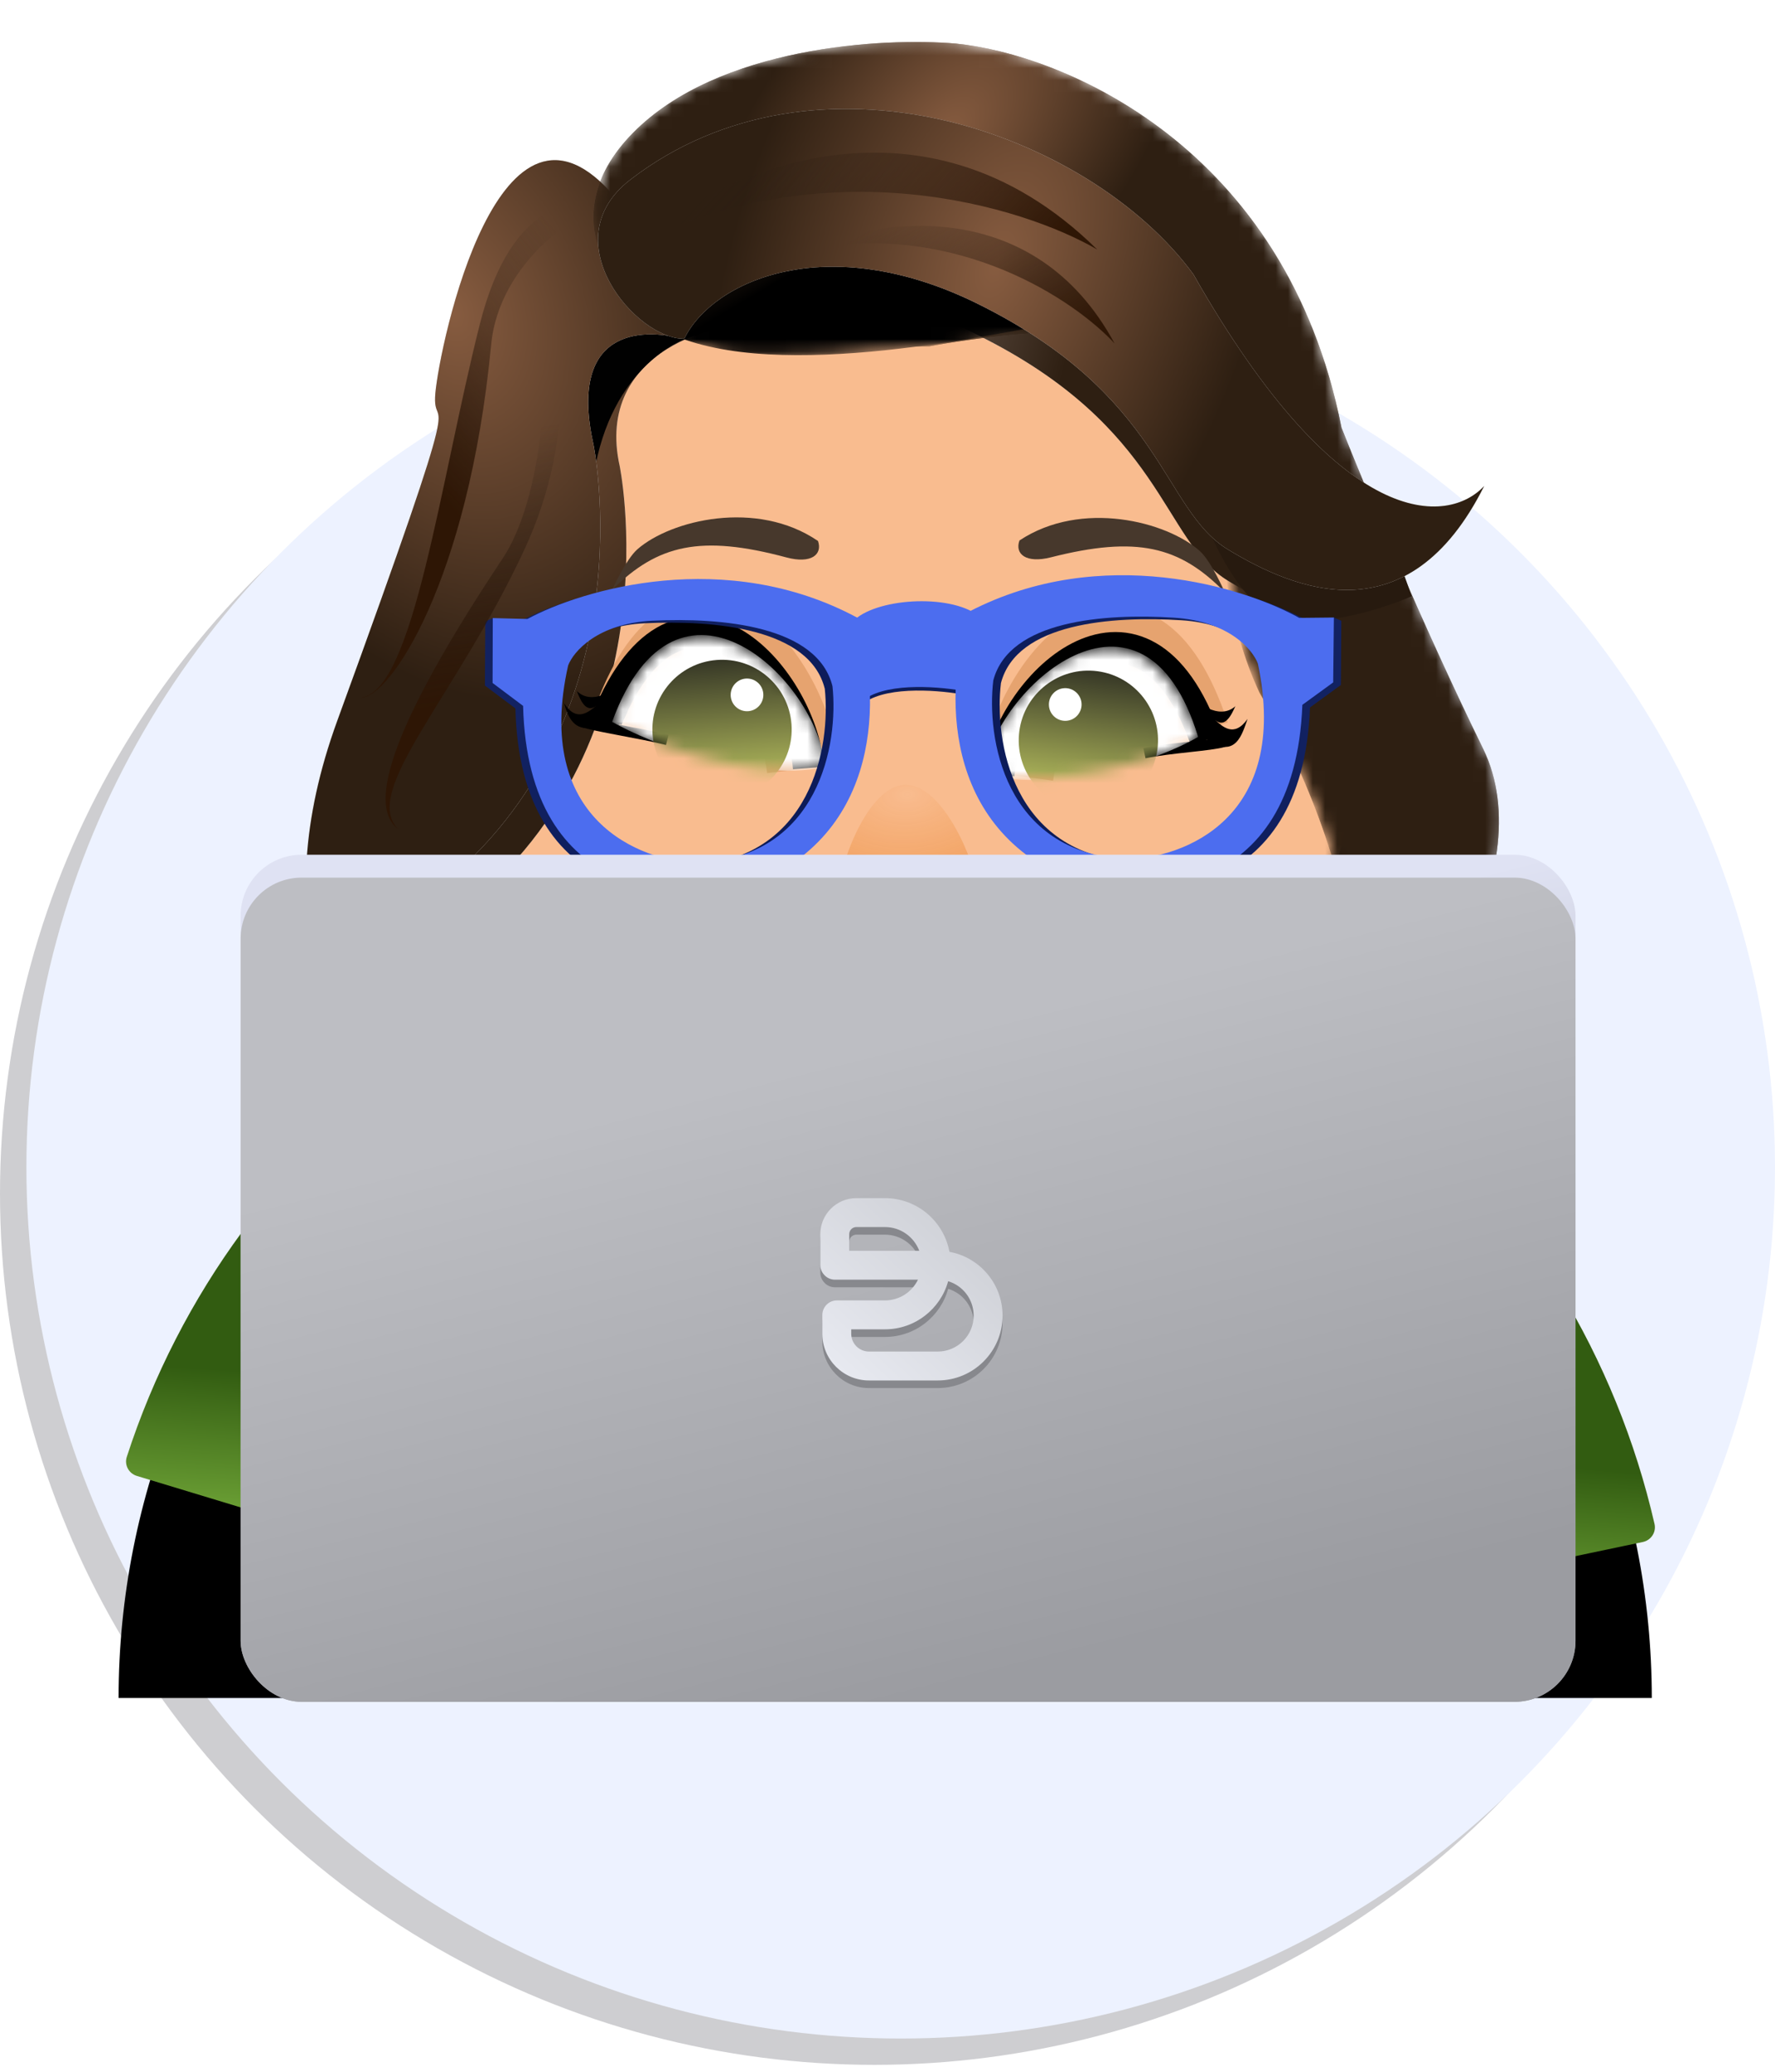 <?xml version="1.0" encoding="UTF-8"?> <svg xmlns="http://www.w3.org/2000/svg" width="144" height="168" viewBox="0 0 144 168" fill="none"> <ellipse cx="70.929" cy="96.786" rx="70.929" ry="70.653" fill="#CECED1"></ellipse> <ellipse cx="73.071" cy="94.653" rx="70.929" ry="70.653" fill="#EDF2FF"></ellipse> <g clip-path="url(#clip0_74_15731)"> <path d="M9.62 137.691C9.62 129.524 11.228 121.436 14.354 113.891C17.479 106.345 22.06 99.489 27.836 93.714C33.611 87.939 40.467 83.358 48.012 80.232C55.558 77.107 63.645 75.498 71.813 75.498C79.98 75.498 88.067 77.107 95.613 80.232C103.158 83.358 110.014 87.939 115.79 93.714C121.565 99.489 126.146 106.345 129.271 113.891C132.397 121.436 134.005 129.524 134.005 137.691L71.812 137.691L9.62 137.691Z" fill="black"></path> <path d="M11.099 119.682C10.445 119.484 10.075 118.792 10.285 118.142C14.561 104.962 22.98 93.502 34.305 85.481C45.967 77.221 60.047 73.078 74.324 73.704C88.601 74.33 102.263 79.69 113.157 88.939C123.737 97.921 131.121 110.074 134.226 123.578C134.379 124.244 133.949 124.9 133.28 125.041L86.449 134.865C85.78 135.006 85.129 134.575 84.931 133.921C84.15 131.352 82.646 129.052 80.586 127.303C78.211 125.286 75.232 124.117 72.119 123.981C69.006 123.844 65.936 124.748 63.393 126.549C61.188 128.111 59.488 130.27 58.486 132.761C58.23 133.395 57.544 133.767 56.89 133.569L11.099 119.682Z" fill="url(#paint0_linear_74_15731)"></path> <path d="M28.852 101.579C35.678 104.335 33.706 95 31.867 89.988L30.616 81.525C31.935 76.252 35.162 64.195 37.518 58.151C40.463 50.596 101.976 40.429 106.054 45.907C110.132 51.386 113.88 71.336 109.688 86.596C106.334 98.803 112.974 101.076 116.713 100.686C115.413 105.099 110.327 106.322 107.947 106.382L109.29 107.308C105.595 110.432 100.885 108.904 98.991 107.75C95.787 115.659 89.062 111.546 86.1 108.501C80.69 118.157 76.194 113.109 74.622 109.378C62.44 121.509 63.404 107.313 63.333 108.115C63.263 108.917 57.819 115.714 51.904 114.924C47.171 114.292 44.432 110.225 43.654 108.27C33.681 112.781 29.63 105.689 28.852 101.579Z" fill="url(#paint1_linear_74_15731)"></path> <g filter="url(#filter0_f_74_15731)"> <path d="M71.681 103.585C51.869 103.199 43.474 79.982 42.208 67.856L82.628 59.114L109.821 65.747C103.172 78.661 91.494 103.971 71.681 103.585Z" fill="black"></path> </g> <path d="M39.751 83.838C37.664 73.597 42.258 66.719 44.816 64.56C42.611 61.026 28.399 68.615 28.247 82.595C28.124 93.778 22.654 97.864 19.934 98.508C27.854 104.789 42.358 96.638 39.751 83.838Z" fill="#47311E"></path> <path d="M39.751 83.838C37.664 73.597 42.258 66.719 44.816 64.56C42.611 61.026 28.399 68.615 28.247 82.595C28.124 93.778 22.654 97.864 19.934 98.508C27.854 104.789 42.358 96.638 39.751 83.838Z" fill="url(#paint2_linear_74_15731)"></path> <path d="M102.297 74.073C111.306 65.649 110.476 56.728 108.935 53.321C113.748 51.221 125.158 66.04 116.304 79.173C109.22 89.679 112.86 96.469 115.565 98.551C102.419 100.105 91.036 84.603 102.297 74.073Z" fill="#47311E"></path> <path d="M102.297 74.073C111.306 65.649 110.476 56.728 108.935 53.321C113.748 51.221 125.158 66.04 116.304 79.173C109.22 89.679 112.86 96.469 115.565 98.551C102.419 100.105 91.036 84.603 102.297 74.073Z" fill="url(#paint3_linear_74_15731)"></path> <path d="M104.051 73.295C105.084 73.386 106.034 73.994 106.716 75C107.398 76.007 107.322 76.057 107.299 77.457C107.276 78.856 105.714 80.214 104.998 81.28C104.283 82.345 105.661 85.36 104.624 85.538C103.587 85.717 102.558 85.372 101.738 84.571C100.918 83.769 99.571 79.551 99.394 78.186" stroke="url(#paint4_linear_74_15731)" stroke-width="1.69" stroke-linecap="round"></path> <path d="M42.421 70.419C41.388 70.328 40.346 70.761 39.499 71.633C38.652 72.505 38.718 72.568 38.496 73.95C38.275 75.332 39.575 76.941 40.094 78.115C40.613 79.29 38.729 82.017 39.719 82.374C40.709 82.731 41.783 82.571 42.73 81.925C43.677 81.279 46.253 76.346 46.665 75.033" stroke="url(#paint5_linear_74_15731)" stroke-width="1.69" stroke-linecap="round"></path> <mask id="mask0_74_15731" style="mask-type:alpha" maskUnits="userSpaceOnUse" x="35" y="23" width="75" height="76"> <path fill-rule="evenodd" clip-rule="evenodd" d="M43.009 44.5C43.405 47.934 43.79 51.269 43.416 53.742C43.349 54.083 43.286 54.431 43.23 54.785C41.987 53.855 40.609 53.446 39.279 53.741C36.017 54.465 34.282 59.151 35.404 64.207C36.526 69.264 40.08 72.776 43.342 72.052C43.848 71.94 44.317 71.732 44.744 71.443C49.194 85.546 60.766 98.424 72.559 98.831C82.541 98.338 95.723 89.504 101.013 74.857C101.369 75.01 101.743 75.111 102.133 75.156C105.452 75.54 108.625 71.68 109.22 66.534C109.814 61.389 107.606 56.907 104.286 56.524C103.936 56.483 103.588 56.49 103.245 56.54C103.795 40.931 95.952 26.636 80.182 24.229C69.192 22.552 51.232 22.558 44.248 30.185C41.68 32.991 42.359 38.878 43.009 44.5Z" fill="#F9BC8F"></path> </mask> <g mask="url(#mask0_74_15731)"> <path fill-rule="evenodd" clip-rule="evenodd" d="M43.009 44.5C43.405 47.934 43.79 51.269 43.416 53.742C43.349 54.083 43.286 54.431 43.23 54.785C41.987 53.855 40.609 53.446 39.279 53.741C36.017 54.465 34.282 59.151 35.404 64.207C36.526 69.264 40.08 72.776 43.342 72.052C43.848 71.94 44.317 71.732 44.744 71.443C49.194 85.546 60.766 98.424 72.559 98.831C82.541 98.338 95.723 89.504 101.013 74.857C101.369 75.01 101.743 75.111 102.133 75.156C105.452 75.54 108.625 71.68 109.22 66.534C109.814 61.389 107.606 56.907 104.286 56.524C103.936 56.483 103.588 56.49 103.245 56.54C103.795 40.931 95.952 26.636 80.182 24.229C69.192 22.552 51.232 22.558 44.248 30.185C41.68 32.991 42.359 38.878 43.009 44.5Z" fill="#F9BC8F"></path> <g filter="url(#filter1_d_74_15731)"> <path d="M79.279 24.614C67.136 18.628 62.386 14.279 60.077 19.013C56.252 19.101 44.7 19.529 51.139 14.572C66.13 3.032 88.282 10.595 96.819 22.245C108.821 43.42 117.547 42.511 120.409 39.41C114.246 51.722 105.026 47.837 99.636 44.568C94.246 41.3 94.458 32.097 79.279 24.614Z" fill="#D9D9D9"></path> <path d="M79.279 24.614C67.136 18.628 62.386 14.279 60.077 19.013C56.252 19.101 44.7 19.529 51.139 14.572C66.13 3.032 88.282 10.595 96.819 22.245C108.821 43.42 117.547 42.511 120.409 39.41C114.246 51.722 105.026 47.837 99.636 44.568C94.246 41.3 94.458 32.097 79.279 24.614Z" fill="url(#paint6_radial_74_15731)"></path> </g> <g filter="url(#filter2_d_74_15731)"> <path d="M48.163 36.112C46.067 26.708 56.477 24.022 59.775 24.874L49.93 16.03C40.518 4.802 35.667 27.986 35.324 31.891C34.98 35.795 38.481 27.952 27.365 58.455C21.472 74.626 26.739 85.542 33.69 91.987C37.228 95.268 41.203 97.39 44.364 98.458C32.886 91.546 34.603 72.022 35.44 72.095C52.967 58.178 48.022 35.428 48.163 36.112Z" fill="#D9D9D9"></path> <path d="M48.163 36.112C46.067 26.708 56.477 24.022 59.775 24.874L49.93 16.03C40.518 4.802 35.667 27.986 35.324 31.891C34.98 35.795 38.481 27.952 27.365 58.455C21.472 74.626 26.739 85.542 33.69 91.987C37.228 95.268 41.203 97.39 44.364 98.458C32.886 91.546 34.603 72.022 35.44 72.095C52.967 58.178 48.022 35.428 48.163 36.112Z" fill="url(#paint7_radial_74_15731)"></path> </g> </g> <path d="M104.054 73.299C105.087 73.39 106.037 73.998 106.719 75.004C107.401 76.011 107.325 76.061 107.302 77.461C107.279 78.86 105.717 80.218 105.001 81.284C104.285 82.349 105.664 85.364 104.627 85.542C103.589 85.721 102.561 85.376 101.741 84.575C100.921 83.773 100.369 82.573 100.192 81.208" stroke="url(#paint8_linear_74_15731)" stroke-width="1.69" stroke-linecap="round"></path> <path d="M42.42 70.421C41.387 70.33 40.345 70.763 39.498 71.635C38.651 72.507 38.717 72.57 38.495 73.952C38.274 75.334 39.574 76.943 40.093 78.118C40.612 79.292 38.728 82.019 39.718 82.376C40.709 82.733 41.782 82.573 42.729 81.927C43.676 81.282 44.429 80.196 44.842 78.883" stroke="url(#paint9_linear_74_15731)" stroke-width="1.69" stroke-linecap="round"></path> <path d="M47.89 41.852C48.076 32.03 53.427 27.921 56.605 27.14L57.706 24.268L49.829 24.636L43.611 30.238L47.89 41.852Z" fill="#010101"></path> <path d="M85.255 45.194C83.236 45.706 82.312 44.926 82.706 43.828C87.73 40.496 94.671 42.291 97.343 44.69C98.275 45.526 99.353 48.013 99.353 48.013C95.702 44.285 92.216 43.427 85.255 45.194Z" fill="#47382C"></path> <path d="M63.795 45.201C65.807 45.74 66.742 44.972 66.362 43.869C61.382 40.47 54.418 42.174 51.715 44.537C50.772 45.361 49.661 47.833 49.661 47.833C53.361 44.155 56.858 43.343 63.795 45.201Z" fill="#47382C"></path> <path d="M48.158 36.109C46.063 26.706 52.005 26.595 55.303 27.448L49.925 16.028C40.513 4.8 35.663 27.983 35.319 31.888C34.976 35.793 38.477 27.95 27.36 58.453C21.467 74.624 26.735 85.539 33.686 91.985C37.224 95.265 41.198 97.388 44.36 98.456C32.881 91.544 34.599 72.019 35.436 72.093C52.963 58.176 48.018 35.426 48.158 36.109Z" fill="#D9D9D9"></path> <path d="M48.158 36.109C46.063 26.706 52.005 26.595 55.303 27.448L49.925 16.028C40.513 4.8 35.663 27.983 35.319 31.888C34.976 35.793 38.477 27.95 27.36 58.453C21.467 74.624 26.735 85.539 33.686 91.985C37.224 95.265 41.198 97.388 44.36 98.456C32.881 91.544 34.599 72.019 35.436 72.093C52.963 58.176 48.018 35.426 48.158 36.109Z" fill="url(#paint10_radial_74_15731)"></path> <mask id="mask1_74_15731" style="mask-type:alpha" maskUnits="userSpaceOnUse" x="48" y="3" width="74" height="90"> <path d="M51.34 10.787C44.425 17.824 51.689 25.151 55.499 27.641C61.019 28.801 56.291 28.806 75.397 28.082C87.016 26.623 90.275 23.825 95.191 26.732C101.336 30.364 97.783 46.298 102.757 56.855C112.133 72.97 111.208 86.418 108.841 92.018C114.73 85.791 125.267 70.809 120.31 60.703C115.353 50.598 110.589 39.142 108.827 34.677C104.319 11.794 86.102 4.382 77.556 3.537C71.699 3.022 58.255 3.75 51.34 10.787Z" fill="#6E584C"></path> <path d="M51.34 10.787C44.425 17.824 51.689 25.151 55.499 27.641C61.019 28.801 56.291 28.806 75.397 28.082C87.016 26.623 90.275 23.825 95.191 26.732C101.336 30.364 97.783 46.298 102.757 56.855C112.133 72.97 111.208 86.418 108.841 92.018C114.73 85.791 125.267 70.809 120.31 60.703C115.353 50.598 110.589 39.142 108.827 34.677C104.319 11.794 86.102 4.382 77.556 3.537C71.699 3.022 58.255 3.75 51.34 10.787Z" fill="url(#paint11_radial_74_15731)"></path> <path d="M57.785 16.64L54.488 20.378L54.526 19.958C54.175 19.927 52.461 25.586 53.704 26.883C61.948 31.509 86.149 24.436 88.241 27.165L74.221 12.997L57.785 16.64Z" fill="url(#paint12_linear_74_15731)"></path> </mask> <g mask="url(#mask1_74_15731)"> <path d="M51.343 10.787C44.427 17.824 50.318 24.563 54.128 27.053C59.647 28.213 75.399 28.081 75.399 28.081C75.399 28.081 88.953 25.389 93.869 28.295C100.014 31.928 97.21 45.611 102.184 56.167C111.56 72.283 111.211 86.417 108.844 92.018C114.732 85.79 125.27 70.808 120.313 60.703C115.355 50.598 110.592 39.142 108.83 34.677C104.322 11.794 86.104 4.382 77.559 3.536C71.701 3.021 58.258 3.75 51.343 10.787Z" fill="#6E584C"></path> <path d="M51.343 10.787C44.427 17.824 50.318 24.563 54.128 27.053C59.647 28.213 75.399 28.081 75.399 28.081C75.399 28.081 88.953 25.389 93.869 28.295C100.014 31.928 97.21 45.611 102.184 56.167C111.56 72.283 111.211 86.417 108.844 92.018C114.732 85.79 125.27 70.808 120.313 60.703C115.355 50.598 110.592 39.142 108.83 34.677C104.322 11.794 86.104 4.382 77.559 3.536C71.701 3.021 58.258 3.75 51.343 10.787Z" fill="url(#paint13_radial_74_15731)"></path> <path d="M57.788 16.64L60.757 20.929C60.406 20.899 52.266 25.327 53.509 26.624C61.753 31.251 79.753 27.265 86.863 25.983L74.223 12.997L57.788 16.64Z" fill="url(#paint14_linear_74_15731)"></path> </g> <g filter="url(#filter3_f_74_15731)"> <path d="M82.503 62.918C83.494 55.396 91.879 44.832 96.797 59.511" stroke="#E6A36F" stroke-width="5.914"></path> </g> <path d="M81.03 62.789C82.012 55.328 92.675 45.432 97.812 60.024" stroke="black" stroke-width="2.535"></path> <path d="M100.22 57.269C98.895 58.444 96.999 56.957 96.216 56.067C96.075 56.573 96.061 58.737 98.023 60.042C100.29 61.55 100.796 59.445 101.209 58.299C100.103 59.863 99.159 58.891 98.573 58.378C99.375 59.08 99.902 57.977 100.22 57.269Z" fill="black"></path> <path d="M99.286 60.156C98.197 60.484 95.004 60.627 92.844 61.073" stroke="black" stroke-width="0.845"></path> <mask id="mask2_74_15731" style="mask-type:alpha" maskUnits="userSpaceOnUse" x="79" y="52" width="19" height="12"> <path d="M79.774 62.656C80.706 55.579 92.531 45.354 97.235 59.899C94.028 61.477 86.049 64.203 79.774 62.656Z" fill="white"></path> </mask> <g mask="url(#mask2_74_15731)"> <path d="M79.763 62.8C80.695 55.723 92.76 45.161 97.201 59.757C94.07 61.603 86.038 64.347 79.763 62.8Z" fill="white"></path> <circle cx="88.296" cy="60.031" r="5.65" transform="rotate(7.504 88.296 60.031)" fill="url(#paint15_linear_74_15731)"></circle> <circle cx="86.419" cy="57.128" r="1.326" transform="rotate(-2.642 86.419 57.128)" fill="white"></circle> </g> <g filter="url(#filter4_f_74_15731)"> <path d="M65.172 62.34C64.273 54.806 56.017 44.142 50.921 58.76" stroke="#E6A36F" stroke-width="5.914"></path> </g> <path d="M65.596 62.277C65.013 54.774 55.16 43.998 49.252 58.295" stroke="black" stroke-width="2.535"></path> <path d="M46.795 56.032C48.055 57.277 50.028 55.893 50.857 55.045C50.972 55.558 51.742 57.427 49.985 58.996C49.836 59.129 49.102 58.706 48.511 58.866C46.543 59.541 46.074 58.075 45.753 57.008C46.773 58.629 47.768 57.709 48.381 57.228C47.543 57.886 47.075 56.756 46.795 56.032Z" fill="black"></path> <path d="M47.266 58.546C48.341 58.92 51.996 59.461 54.135 59.998" stroke="black" stroke-width="0.845"></path> <mask id="mask3_74_15731" style="mask-type:alpha" maskUnits="userSpaceOnUse" x="49" y="51" width="18" height="12"> <path d="M66.943 62.223C66.39 55.106 55.085 44.39 49.654 58.538C52.773 60.285 60.594 63.433 66.943 62.223Z" fill="white"></path> </mask> <g mask="url(#mask3_74_15731)"> <path d="M66.945 62.223C66.391 55.106 54.894 44.161 49.656 58.538C52.775 60.285 60.596 63.433 66.945 62.223Z" fill="white"></path> <circle cx="5.65" cy="5.65" r="5.65" transform="matrix(-0.997 0.078 0.078 0.997 63.769 53.078)" fill="url(#paint16_linear_74_15731)"></circle> <circle cx="1.326" cy="1.326" r="1.326" transform="matrix(-0.995 -0.099 -0.099 0.995 62.053 55.161)" fill="white"></circle> </g> <path d="M79.239 71.979C79.303 73.924 76.856 75.584 73.773 75.685C70.69 75.786 68.139 74.291 68.075 72.345C68.011 70.4 70.331 63.737 73.414 63.636C76.497 63.535 79.175 70.033 79.239 71.979Z" fill="url(#paint17_radial_74_15731)"></path> <mask id="mask4_74_15731" style="mask-type:alpha" maskUnits="userSpaceOnUse" x="59" y="80" width="27" height="11"> <path d="M85.888 80.959C79.784 83.525 66.079 81.74 60.014 80.49C59.709 81.864 64 89.745 73.432 90.108C80.978 90.398 84.994 83.259 85.888 80.959Z" fill="#080202"></path> </mask> <g mask="url(#mask4_74_15731)"> <path d="M85.916 80.871C79.812 83.437 66.079 81.74 60.014 80.491C59.71 81.865 63.982 89.945 73.415 90.308C80.96 90.599 85.021 83.171 85.916 80.871Z" fill="#080202"></path> <path d="M80.064 87.615C75.204 85.615 67.925 86.46 64.894 87.132L68.009 91.283C74.052 90.894 84.925 89.616 80.064 87.615Z" fill="url(#paint18_linear_74_15731)"></path> <path d="M63.609 83.016C57.079 81.77 62.382 77.376 62.382 77.376L85.404 77.295C86.135 77.457 87.062 78.64 84.92 82.071C82.778 85.503 70.138 84.261 63.609 83.016Z" fill="white" stroke="black" stroke-width="0.626"></path> </g> <path d="M73.263 93.963C82.689 94.362 85.757 84.761 85.891 80.956C84.297 84.241 80.073 90.562 72.073 89.584C63.243 88.26 60.587 82.555 60.016 80.488C59.607 81.748 61.285 93.456 73.263 93.963Z" fill="url(#paint19_radial_74_15731)"></path> <path d="M60.016 80.487C68.934 83.05 84.121 82.819 85.891 80.956C83.867 79.904 80.087 79.215 76.028 78.877C74.973 78.789 73.898 78.725 72.831 78.685C71.814 78.646 70.803 78.629 69.822 78.633C64.597 78.656 60.196 79.281 60.016 80.487Z" fill="url(#paint20_radial_74_15731)"></path> <path d="M102.564 49.417C100.092 47.852 98.224 43.31 98.224 43.31L113.51 45.503L114.532 48.349C114.532 48.349 106.529 51.926 102.564 49.417Z" fill="#271A0F"></path> <path d="M79.276 24.614C67.133 18.627 57.823 22.733 55.514 27.467C51.69 27.555 44.697 19.529 51.136 14.572C66.128 3.032 88.279 10.595 96.816 22.244C108.818 43.42 117.544 42.511 120.407 39.41C114.244 51.722 105.023 47.837 99.633 44.568C94.243 41.299 94.455 32.097 79.276 24.614Z" fill="#D9D9D9"></path> <path d="M79.276 24.614C67.133 18.627 57.823 22.733 55.514 27.467C51.69 27.555 44.697 19.529 51.136 14.572C66.128 3.032 88.279 10.595 96.816 22.244C108.818 43.42 117.544 42.511 120.407 39.41C114.244 51.722 105.023 47.837 99.633 44.568C94.243 41.299 94.455 32.097 79.276 24.614Z" fill="url(#paint21_radial_74_15731)"></path> <path d="M51.075 20.078C57.738 14.233 74.654 6.081 89.015 20.236C83.032 16.741 67.068 11.817 51.075 20.078Z" fill="url(#paint22_linear_74_15731)"></path> <path d="M65.698 20.173C71.214 17.69 83.88 15.749 90.423 27.853C87.217 24.378 77.784 17.977 65.698 20.173Z" fill="url(#paint23_linear_74_15731)"></path> <g filter="url(#filter5_d_74_15731)"> <path d="M79.097 49.62C76.479 47.947 70.461 48.473 68.973 50.464C68.619 52.865 68.175 57.88 70.168 56.521C72.16 55.162 76.428 55.563 78.314 55.934L79.097 49.62Z" fill="#0E1D5A"></path> <path d="M79.138 49.331C76.519 47.657 70.502 48.184 69.014 50.175C68.659 52.575 68.216 57.591 70.208 56.232C72.201 54.873 76.469 55.274 78.354 55.645L79.138 49.331Z" fill="#4C6DEF"></path> <path fill-rule="evenodd" clip-rule="evenodd" d="M42.169 49.978C46.642 47.558 58.252 44.148 68.912 49.866C70.641 55.09 71.479 66.682 61.002 71.265C54.771 73.161 42.21 72.968 41.814 57.025L39.338 55.168L39.371 49.957L39.981 49.702L42.169 49.978ZM45.468 53.746C45.889 52.625 47.853 50.33 52.332 50.117C57.93 49.852 65.7 50.521 66.912 55.434C67.401 60.036 65.891 69.344 55.938 69.761C51.275 69.625 42.652 66.231 45.468 53.746Z" fill="url(#paint24_linear_74_15731)"></path> <path fill-rule="evenodd" clip-rule="evenodd" d="M39.978 49.698L42.793 49.771C47.266 47.351 58.875 43.941 69.535 49.659C71.264 54.883 72.103 66.475 61.625 71.058C55.394 72.954 42.833 72.761 42.437 56.818L39.962 54.961L39.978 49.698ZM46.092 53.539C46.514 52.418 48.477 50.123 52.956 49.91C58.555 49.645 66.324 50.314 67.537 55.227C68.026 59.829 66.515 69.136 56.562 69.554C51.899 69.418 43.276 66.025 46.092 53.539Z" fill="#4C6DEF"></path> <path fill-rule="evenodd" clip-rule="evenodd" d="M106.018 49.892C101.579 47.403 90.018 43.814 79.28 49.365C77.48 54.561 76.483 66.14 86.896 70.885C93.1 72.877 105.662 72.879 106.277 56.944L108.778 55.126L108.816 49.915L108.21 49.65L106.018 49.892ZM102.67 53.61C102.263 52.483 100.332 50.158 95.856 49.876C90.262 49.523 82.484 50.072 81.204 54.966C80.652 59.559 82.034 68.889 91.981 69.462C96.645 69.398 105.314 66.138 102.67 53.61Z" fill="url(#paint25_linear_74_15731)"></path> <path fill-rule="evenodd" clip-rule="evenodd" d="M108.213 49.653L105.397 49.682C100.958 47.193 89.397 43.603 78.659 49.155C76.859 54.351 75.861 65.93 86.274 70.675C92.479 72.667 105.041 72.668 105.656 56.734L108.157 54.916L108.213 49.653ZM102.048 53.4C101.641 52.273 99.71 49.948 95.234 49.666C89.64 49.313 81.862 49.862 80.582 54.756C80.03 59.349 81.412 68.679 91.359 69.251C96.023 69.188 104.692 65.928 102.048 53.4Z" fill="#4C6DEF"></path> </g> <path d="M38.935 26.256C41.537 15.967 46.975 16.009 48.871 16.954C47.398 16.824 40.45 21.087 39.839 28.031C37.983 47.206 31.597 56.638 29.271 56.574C33.553 56.103 35.683 39.116 38.935 26.256Z" fill="url(#paint26_linear_74_15731)"></path> <path d="M42.54 44.572C47.017 34.951 45.493 26.271 43.426 25.806C44.65 26.636 44.628 39.607 40.718 45.378C30.052 61.42 30.449 65.805 32.294 67.225C29.27 64.156 36.943 56.598 42.54 44.572Z" fill="url(#paint27_linear_74_15731)"></path> <rect x="19.521" y="69.311" width="108.296" height="68.691" rx="4.951" fill="url(#paint28_linear_74_15731)"></rect> <rect x="19.521" y="71.166" width="108.296" height="66.834" rx="4.951" fill="url(#paint29_linear_74_15731)"></rect> <path fill-rule="evenodd" clip-rule="evenodd" d="M66.892 104.025C66.68 103.813 66.55 103.521 66.55 103.198V100.698C66.55 99.084 67.858 97.776 69.472 97.776H71.793C74.4 97.776 76.569 99.652 77.024 102.128C79.475 102.574 81.334 104.721 81.334 107.301C81.334 110.205 78.98 112.559 76.076 112.559H70.499C68.408 112.559 66.713 110.864 66.713 108.773V107.251C66.713 107.034 66.772 106.83 66.875 106.656C67.077 106.305 67.456 106.069 67.891 106.069H71.793C72.972 106.069 73.991 105.382 74.472 104.387H67.739C67.406 104.387 67.105 104.248 66.892 104.025ZM74.576 102.043C74.151 100.919 73.065 100.12 71.793 100.12H69.472C69.153 100.12 68.894 100.379 68.894 100.698V102.043H74.576ZM76.921 104.512C76.3 106.761 74.239 108.413 71.793 108.413H69.057V108.773C69.057 109.569 69.703 110.215 70.499 110.215H76.076C77.685 110.215 78.99 108.91 78.99 107.301C78.99 105.986 78.118 104.874 76.921 104.512Z" fill="#87888D"></path> <path fill-rule="evenodd" clip-rule="evenodd" d="M66.892 103.408C66.68 103.196 66.55 102.903 66.55 102.58V100.08C66.55 98.466 67.858 97.158 69.472 97.158H71.793C74.4 97.158 76.569 99.034 77.024 101.51C79.475 101.957 81.334 104.103 81.334 106.683C81.334 109.588 78.98 111.942 76.076 111.942H70.499C68.408 111.942 66.713 110.247 66.713 108.155V106.633C66.713 106.416 66.772 106.212 66.875 106.038C67.077 105.687 67.456 105.451 67.891 105.451H71.793C72.972 105.451 73.991 104.765 74.472 103.77H67.739C67.406 103.77 67.105 103.631 66.892 103.408ZM74.576 101.425C74.151 100.301 73.065 99.502 71.793 99.502H69.472C69.153 99.502 68.894 99.761 68.894 100.08V101.425H74.576ZM76.921 103.894C76.3 106.143 74.239 107.795 71.793 107.795H69.057V108.155C69.057 108.952 69.703 109.597 70.499 109.597H76.076C77.685 109.597 78.99 108.293 78.99 106.683C78.99 105.368 78.118 104.256 76.921 103.894Z" fill="url(#paint30_linear_74_15731)"></path> </g> <defs> <filter id="filter0_f_74_15731" x="40.518" y="57.424" width="70.992" height="47.855" filterUnits="userSpaceOnUse" color-interpolation-filters="sRGB"> <feFlood flood-opacity="0" result="BackgroundImageFix"></feFlood> <feBlend mode="normal" in="SourceGraphic" in2="BackgroundImageFix" result="shape"></feBlend> <feGaussianBlur stdDeviation="0.845" result="effect1_foregroundBlur_74_15731"></feGaussianBlur> </filter> <filter id="filter1_d_74_15731" x="47.535" y="8.832" width="74.565" height="43.234" filterUnits="userSpaceOnUse" color-interpolation-filters="sRGB"> <feFlood flood-opacity="0" result="BackgroundImageFix"></feFlood> <feColorMatrix in="SourceAlpha" type="matrix" values="0 0 0 0 0 0 0 0 0 0 0 0 0 0 0 0 0 0 127 0" result="hardAlpha"></feColorMatrix> <feOffset dy="2.535"></feOffset> <feGaussianBlur stdDeviation="0.845"></feGaussianBlur> <feComposite in2="hardAlpha" operator="out"></feComposite> <feColorMatrix type="matrix" values="0 0 0 0 0.483 0 0 0 0 0.272 0 0 0 0 0.099 0 0 0 0.6 0"></feColorMatrix> <feBlend mode="normal" in2="BackgroundImageFix" result="effect1_dropShadow_74_15731"></feBlend> <feBlend mode="normal" in="SourceGraphic" in2="effect1_dropShadow_74_15731" result="shape"></feBlend> </filter> <filter id="filter2_d_74_15731" x="24.818" y="12.988" width="38.759" height="88.85" filterUnits="userSpaceOnUse" color-interpolation-filters="sRGB"> <feFlood flood-opacity="0" result="BackgroundImageFix"></feFlood> <feColorMatrix in="SourceAlpha" type="matrix" values="0 0 0 0 0 0 0 0 0 0 0 0 0 0 0 0 0 0 127 0" result="hardAlpha"></feColorMatrix> <feOffset dx="2.112" dy="1.69"></feOffset> <feGaussianBlur stdDeviation="0.845"></feGaussianBlur> <feComposite in2="hardAlpha" operator="out"></feComposite> <feColorMatrix type="matrix" values="0 0 0 0 0.482 0 0 0 0 0.271 0 0 0 0 0.098 0 0 0 0.6 0"></feColorMatrix> <feBlend mode="normal" in2="BackgroundImageFix" result="effect1_dropShadow_74_15731"></feBlend> <feBlend mode="normal" in="SourceGraphic" in2="effect1_dropShadow_74_15731" result="shape"></feBlend> </filter> <filter id="filter3_f_74_15731" x="77.459" y="47.081" width="24.254" height="18.336" filterUnits="userSpaceOnUse" color-interpolation-filters="sRGB"> <feFlood flood-opacity="0" result="BackgroundImageFix"></feFlood> <feBlend mode="normal" in="SourceGraphic" in2="BackgroundImageFix" result="shape"></feBlend> <feGaussianBlur stdDeviation="1.056" result="effect1_foregroundBlur_74_15731"></feGaussianBlur> </filter> <filter id="filter4_f_74_15731" x="46.017" y="46.406" width="24.204" height="18.397" filterUnits="userSpaceOnUse" color-interpolation-filters="sRGB"> <feFlood flood-opacity="0" result="BackgroundImageFix"></feFlood> <feBlend mode="normal" in="SourceGraphic" in2="BackgroundImageFix" result="shape"></feBlend> <feGaussianBlur stdDeviation="1.056" result="effect1_foregroundBlur_74_15731"></feGaussianBlur> </filter> <filter id="filter5_d_74_15731" x="37.648" y="44.956" width="72.858" height="29.239" filterUnits="userSpaceOnUse" color-interpolation-filters="sRGB"> <feFlood flood-opacity="0" result="BackgroundImageFix"></feFlood> <feColorMatrix in="SourceAlpha" type="matrix" values="0 0 0 0 0 0 0 0 0 0 0 0 0 0 0 0 0 0 127 0" result="hardAlpha"></feColorMatrix> <feOffset dy="0.422"></feOffset> <feGaussianBlur stdDeviation="0.845"></feGaussianBlur> <feComposite in2="hardAlpha" operator="out"></feComposite> <feColorMatrix type="matrix" values="0 0 0 0 0.404 0 0 0 0 0.275 0 0 0 0 0.188 0 0 0 0.53 0"></feColorMatrix> <feBlend mode="normal" in2="BackgroundImageFix" result="effect1_dropShadow_74_15731"></feBlend> <feBlend mode="normal" in="SourceGraphic" in2="effect1_dropShadow_74_15731" result="shape"></feBlend> </filter> <linearGradient id="paint0_linear_74_15731" x1="70.001" y1="142.502" x2="72.001" y2="115.002" gradientUnits="userSpaceOnUse"> <stop stop-color="#BCFF67"></stop> <stop offset="1" stop-color="#325C11"></stop> </linearGradient> <linearGradient id="paint1_linear_74_15731" x1="77.304" y1="49.738" x2="71.418" y2="116.648" gradientUnits="userSpaceOnUse"> <stop offset="0.697" stop-color="#2F2013"></stop> <stop offset="1"></stop> </linearGradient> <linearGradient id="paint2_linear_74_15731" x1="38.916" y1="74.25" x2="28.355" y2="97.571" gradientUnits="userSpaceOnUse"> <stop stop-color="#291707"></stop> <stop offset="1" stop-color="#47311E"></stop> </linearGradient> <linearGradient id="paint3_linear_74_15731" x1="101.887" y1="73.952" x2="112.93" y2="99.223" gradientUnits="userSpaceOnUse"> <stop stop-color="#110903"></stop> <stop offset="1" stop-color="#694322"></stop> </linearGradient> <linearGradient id="paint4_linear_74_15731" x1="104.138" y1="73.303" x2="102.349" y2="84.476" gradientUnits="userSpaceOnUse"> <stop stop-color="white"></stop> <stop offset="1" stop-color="#808080"></stop> </linearGradient> <linearGradient id="paint5_linear_74_15731" x1="42.334" y1="70.411" x2="42.144" y2="81.725" gradientUnits="userSpaceOnUse"> <stop stop-color="white"></stop> <stop offset="1" stop-color="#808080"></stop> </linearGradient> <radialGradient id="paint6_radial_74_15731" cx="0" cy="0" r="1" gradientUnits="userSpaceOnUse" gradientTransform="translate(76.708 19.352) rotate(102.601) scale(39.189 11.267)"> <stop stop-color="#604F44"></stop> <stop offset="1" stop-color="#2E1F12"></stop> </radialGradient> <radialGradient id="paint7_radial_74_15731" cx="0" cy="0" r="1" gradientUnits="userSpaceOnUse" gradientTransform="translate(36.826 25.429) rotate(71.829) scale(32.172 22.773)"> <stop stop-color="#875C40"></stop> <stop offset="1" stop-color="#2E1F12"></stop> </radialGradient> <linearGradient id="paint8_linear_74_15731" x1="104.141" y1="73.306" x2="102.352" y2="84.48" gradientUnits="userSpaceOnUse"> <stop stop-color="white"></stop> <stop offset="1" stop-color="#808080"></stop> </linearGradient> <linearGradient id="paint9_linear_74_15731" x1="42.334" y1="70.413" x2="42.143" y2="81.727" gradientUnits="userSpaceOnUse"> <stop stop-color="white"></stop> <stop offset="1" stop-color="#808080"></stop> </linearGradient> <radialGradient id="paint10_radial_74_15731" cx="0" cy="0" r="1" gradientUnits="userSpaceOnUse" gradientTransform="translate(36.822 25.427) rotate(71.829) scale(32.172 22.773)"> <stop stop-color="#875C40"></stop> <stop offset="1" stop-color="#2E1F12"></stop> </radialGradient> <radialGradient id="paint11_radial_74_15731" cx="0" cy="0" r="1" gradientUnits="userSpaceOnUse" gradientTransform="translate(76.915 10.902) rotate(128.304) scale(26.472 14.387)"> <stop stop-color="#604F44"></stop> <stop offset="1" stop-color="#2E1F12"></stop> </radialGradient> <linearGradient id="paint12_linear_74_15731" x1="56.246" y1="26.894" x2="52.922" y2="21.301" gradientUnits="userSpaceOnUse"> <stop></stop> <stop offset="1" stop-opacity="0"></stop> </linearGradient> <radialGradient id="paint13_radial_74_15731" cx="0" cy="0" r="1" gradientUnits="userSpaceOnUse" gradientTransform="translate(76.742 10.886) rotate(128.398) scale(26.501 14.423)"> <stop stop-color="#875C40"></stop> <stop offset="1" stop-color="#2E1F12"></stop> </radialGradient> <linearGradient id="paint14_linear_74_15731" x1="56.25" y1="26.894" x2="52.925" y2="21.301" gradientUnits="userSpaceOnUse"> <stop></stop> <stop offset="1" stop-opacity="0"></stop> </linearGradient> <linearGradient id="paint15_linear_74_15731" x1="88.296" y1="54.381" x2="88.296" y2="65.682" gradientUnits="userSpaceOnUse"> <stop stop-color="#363726"></stop> <stop offset="1" stop-color="#C2CB63"></stop> </linearGradient> <linearGradient id="paint16_linear_74_15731" x1="5.65" y1="0" x2="5.65" y2="11.301" gradientUnits="userSpaceOnUse"> <stop stop-color="#363726"></stop> <stop offset="1" stop-color="#C2CB63"></stop> </linearGradient> <radialGradient id="paint17_radial_74_15731" cx="0" cy="0" r="1" gradientUnits="userSpaceOnUse" gradientTransform="translate(73.611 64.423) rotate(86.48) scale(11.423 18.104)"> <stop stop-color="#F9BC8F"></stop> <stop offset="0.84" stop-color="#EE964C" stop-opacity="0.9"></stop> <stop offset="1" stop-color="#FBA86B"></stop> </radialGradient> <linearGradient id="paint18_linear_74_15731" x1="73.514" y1="85.96" x2="72.13" y2="92.197" gradientUnits="userSpaceOnUse"> <stop stop-color="#FF8477"></stop> <stop offset="1" stop-color="#C8210F" stop-opacity="0"></stop> </linearGradient> <radialGradient id="paint19_radial_74_15731" cx="0" cy="0" r="1" gradientUnits="userSpaceOnUse" gradientTransform="translate(74.037 85.537) rotate(95.028) scale(8.405 14.579)"> <stop stop-color="#FFB8A5"></stop> <stop offset="1" stop-color="#CF6541"></stop> </radialGradient> <radialGradient id="paint20_radial_74_15731" cx="0" cy="0" r="1" gradientUnits="userSpaceOnUse" gradientTransform="translate(73.874 79.092) rotate(83.394) scale(3.391 18.984)"> <stop stop-color="#FFB8A5"></stop> <stop offset="1" stop-color="#CF6541"></stop> </radialGradient> <radialGradient id="paint21_radial_74_15731" cx="0" cy="0" r="1" gradientUnits="userSpaceOnUse" gradientTransform="translate(80.853 21.427) rotate(109.343) scale(38.334 21.189)"> <stop stop-color="#875C40"></stop> <stop offset="1" stop-color="#2E1F12"></stop> </radialGradient> <linearGradient id="paint22_linear_74_15731" x1="88.996" y1="20.446" x2="69.538" y2="2.391" gradientUnits="userSpaceOnUse"> <stop offset="0.106" stop-color="#2E1605"></stop> <stop offset="1" stop-color="#291D14" stop-opacity="0"></stop> </linearGradient> <linearGradient id="paint23_linear_74_15731" x1="90.369" y1="27.987" x2="81.278" y2="12.32" gradientUnits="userSpaceOnUse"> <stop offset="0.106" stop-color="#2E1605"></stop> <stop offset="1" stop-color="#291D14" stop-opacity="0"></stop> </linearGradient> <linearGradient id="paint24_linear_74_15731" x1="46.202" y1="51.54" x2="65.469" y2="67.581" gradientUnits="userSpaceOnUse"> <stop stop-color="#122262"></stop> <stop offset="1" stop-color="#0B1A58"></stop> </linearGradient> <linearGradient id="paint25_linear_74_15731" x1="101.965" y1="51.392" x2="82.485" y2="67.139" gradientUnits="userSpaceOnUse"> <stop stop-color="#122262"></stop> <stop offset="1" stop-color="#0B1A58"></stop> </linearGradient> <linearGradient id="paint26_linear_74_15731" x1="35.678" y1="43.994" x2="53.609" y2="28.32" gradientUnits="userSpaceOnUse"> <stop offset="0.106" stop-color="#2E1605"></stop> <stop offset="1" stop-color="#291D14" stop-opacity="0"></stop> </linearGradient> <linearGradient id="paint27_linear_74_15731" x1="33.868" y1="60.382" x2="29.858" y2="36.906" gradientUnits="userSpaceOnUse"> <stop offset="0.106" stop-color="#2E1605"></stop> <stop offset="1" stop-color="#291D14" stop-opacity="0"></stop> </linearGradient> <linearGradient id="paint28_linear_74_15731" x1="69.337" y1="83.853" x2="82.642" y2="135.526" gradientUnits="userSpaceOnUse"> <stop stop-color="#DFE2F3"></stop> <stop offset="1" stop-color="#9B9CA1"></stop> </linearGradient> <linearGradient id="paint29_linear_74_15731" x1="69.337" y1="85.315" x2="81.975" y2="135.759" gradientUnits="userSpaceOnUse"> <stop stop-color="#BDBEC3"></stop> <stop offset="1" stop-color="#9B9CA1"></stop> </linearGradient> <linearGradient id="paint30_linear_74_15731" x1="77.999" y1="99.324" x2="67.479" y2="110.464" gradientUnits="userSpaceOnUse"> <stop stop-color="#CFD1D7"></stop> <stop offset="1" stop-color="#E7E9F0"></stop> </linearGradient> <clipPath id="clip0_74_15731"> <rect width="126" height="138" fill="white" transform="translate(9)"></rect> </clipPath> </defs> </svg> 